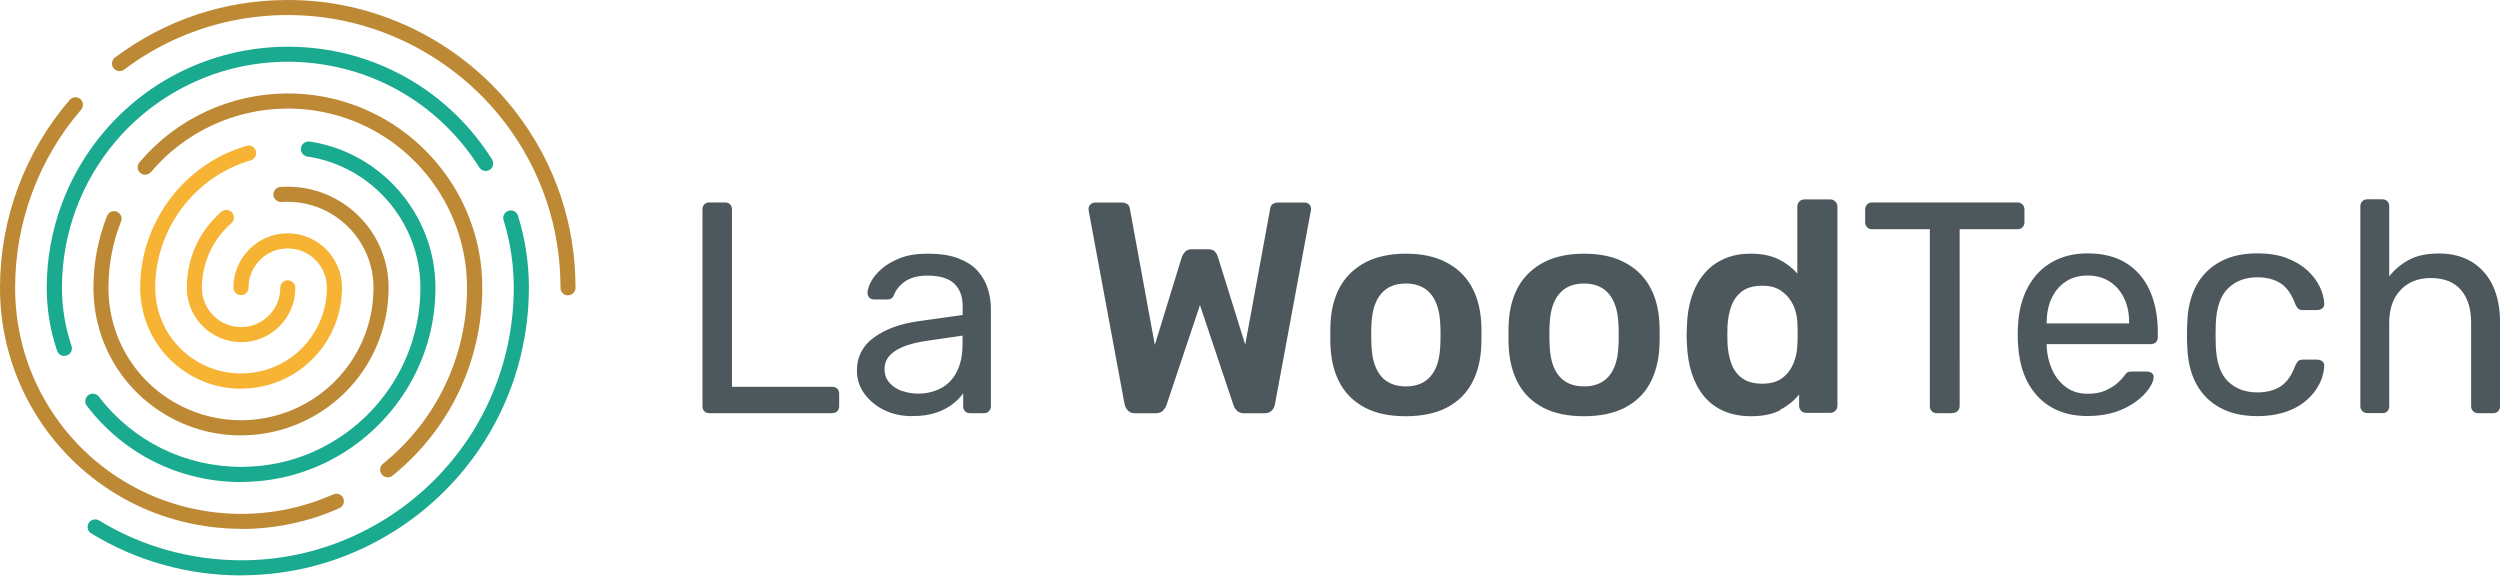 <?xml version="1.0" encoding="UTF-8"?><svg id="a" xmlns="http://www.w3.org/2000/svg" viewBox="0 0 238.09 54.82"><defs><style>.b{fill:#19aa90;}.c{fill:#f6b334;}.d{fill:#4d585d;}.e{fill:#bd8935;}</style></defs><path class="e" d="M54.1,28.13c-.4,0-.72-.32-.72-.72,0-5.75-1.83-11.19-5.3-15.74,0,0-.02-.02-.02-.03C43.75,6.02,37.27,2.36,30.27,1.59h0c-6.62-.72-13.18,1.07-18.45,5.04-.32,.24-.77,.17-1.01-.14-.24-.32-.18-.77,.14-1.01C15.72,1.9,21.41,0,27.41,0c1,0,2.02,.05,3.02,.16h0c7.38,.81,14.21,4.66,18.74,10.57l.02,.03c3.68,4.81,5.62,10.57,5.62,16.64,0,.4-.32,.72-.72,.72m-31.14,22.24c-3.73,0-7.43-.91-10.71-2.64h0C5.54,44.18,1.02,37.58,.15,30.06h0c-.1-.88-.15-1.77-.15-2.65,0-6.58,2.36-12.93,6.64-17.9,.26-.3,.72-.33,1.01-.08,.3,.26,.33,.71,.08,1.01C3.67,15.15,1.44,21.17,1.44,27.41c0,.83,.05,1.67,.14,2.49h0c.81,7.05,5.05,13.24,11.34,16.56h0c3.07,1.62,6.54,2.48,10.04,2.48,3.06,0,6.01-.63,8.78-1.86,.36-.16,.79,0,.95,.36,.16,.36,0,.79-.36,.95-2.95,1.32-6.1,1.98-9.36,1.99"/><path class="b" d="M6.12,33.9c-.3,0-.58-.19-.68-.49-.66-1.93-.99-3.95-.99-6,0-5.46,1.95-10.75,5.48-14.89h0C14.3,7.39,20.67,4.45,27.41,4.45c.8,0,1.6,.04,2.4,.12h0c7.05,.73,13.26,4.6,17.05,10.61,.21,.34,.11,.78-.22,.99-.33,.21-.78,.11-.99-.22-3.55-5.64-9.37-9.26-15.98-9.95h0c-.74-.08-1.5-.12-2.25-.12-6.32,0-12.29,2.76-16.39,7.56h0c-3.31,3.89-5.13,8.84-5.13,13.96,0,1.9,.31,3.76,.91,5.54,.13,.38-.07,.79-.45,.91-.08,.03-.16,.04-.23,.04m16.84,12.02c-5.81,0-11.17-2.64-14.7-7.26-.24-.31-.18-.77,.13-1.01,.31-.24,.77-.18,1.01,.13,3.26,4.25,8.2,6.69,13.56,6.69,1.22,0,2.44-.13,3.62-.38h0c6.93-1.5,12.26-7.21,13.27-14.22v-.04c.12-.8,.18-1.62,.18-2.42,0-6.22-4.63-11.59-10.77-12.49-.39-.06-.66-.42-.61-.82,.06-.39,.42-.65,.82-.61,6.84,1.01,11.99,6.99,11.99,13.91,0,.89-.06,1.79-.19,2.67v.04c-1.12,7.58-6.9,13.76-14.39,15.38h0c-1.28,.28-2.6,.42-3.93,.42m0,8.9c-5.05,0-9.98-1.38-14.27-4-.34-.21-.45-.65-.24-.99,.21-.34,.65-.45,.99-.24,4.06,2.48,8.73,3.78,13.52,3.79,1.8,0,3.59-.18,5.34-.55h0c6.9-1.44,12.99-5.71,16.73-11.71h0c2.55-4.11,3.9-8.85,3.9-13.71,0-2.19-.33-4.35-.97-6.42-.12-.38,.09-.78,.47-.9,.38-.12,.78,.09,.9,.47,.69,2.21,1.04,4.51,1.04,6.84,0,5.13-1.42,10.14-4.12,14.47h0c-3.94,6.34-10.38,10.84-17.66,12.36h0c-1.84,.38-3.73,.58-5.63,.58"/><path class="c" d="M22.96,32.58c-2.85,0-5.17-2.32-5.17-5.17s1.2-5.42,3.29-7.24c.3-.26,.75-.23,1.02,.07,.26,.3,.23,.75-.07,1.02-1.78,1.55-2.8,3.8-2.8,6.16,0,2.06,1.67,3.73,3.73,3.73s3.73-1.67,3.73-3.73c0-.4,.32-.72,.72-.72s.72,.32,.72,.72c0,2.85-2.32,5.17-5.17,5.17"/><path class="e" d="M22.96,41.47c-2.19,0-4.28-.49-6.23-1.45h0c-4.83-2.39-7.83-7.22-7.83-12.62,0-2.36,.44-4.67,1.3-6.84,.15-.37,.57-.55,.93-.4,.37,.15,.55,.57,.4,.93-.8,2.01-1.2,4.13-1.2,6.31,0,4.84,2.69,9.18,7.03,11.32h0c1.75,.86,3.63,1.3,5.59,1.3,5.01,0,9.55-2.96,11.56-7.54h0c.71-1.6,1.06-3.31,1.06-5.08,0-4.51-3.67-8.18-8.18-8.18-.2,0-.39,0-.58,.02-.35,.03-.74-.27-.77-.67-.03-.4,.27-.74,.67-.77,.22-.02,.45-.02,.68-.02,5.3,0,9.62,4.31,9.62,9.61,0,1.97-.4,3.87-1.18,5.66h0c-2.24,5.11-7.3,8.41-12.88,8.41"/><path class="e" d="M36.92,45.45c-.21,0-.42-.09-.56-.27-.25-.31-.2-.76,.11-1.01,5.09-4.11,8.01-10.22,8.01-16.76,0-.55-.03-1.1-.08-1.64h0c-.68-7.06-5.72-13.02-12.56-14.85h0c-1.44-.38-2.92-.58-4.43-.58-5.04,0-9.79,2.21-13.04,6.05-.26,.3-.71,.34-1.01,.08-.3-.26-.34-.71-.08-1.01,3.52-4.17,8.68-6.56,14.14-6.56,1.63,0,3.24,.21,4.8,.63h0c7.42,1.98,12.9,8.45,13.63,16.1v.02c.06,.58,.08,1.17,.08,1.77,0,6.98-3.12,13.5-8.55,17.88-.13,.11-.29,.16-.45,.16"/><path class="c" d="M22.96,37.02c-4.11,0-7.76-2.61-9.09-6.49h0c-.34-1.01-.52-2.06-.52-3.13,0-6.22,4.17-11.78,10.13-13.51,.38-.12,.78,.11,.89,.49,.11,.38-.11,.78-.49,.89-5.35,1.55-9.09,6.54-9.1,12.13,0,.91,.15,1.81,.44,2.66h0c1.13,3.3,4.24,5.51,7.73,5.51h0c3.35,0,6.32-2,7.58-5.1h0c.4-.98,.6-2.02,.6-3.08,0-2.06-1.67-3.73-3.73-3.73s-3.73,1.67-3.73,3.73c0,.4-.32,.72-.72,.72s-.72-.32-.72-.72c0-2.85,2.32-5.17,5.17-5.17s5.17,2.32,5.17,5.17c0,1.25-.24,2.47-.7,3.62h0c-1.48,3.64-4.97,6-8.91,6h0Z"/><path class="d" d="M226.88,39.35c.21,0,.37-.06,.49-.19,.11-.12,.17-.28,.17-.47v-7.94c0-1.34,.36-2.38,1.09-3.14,.73-.76,1.68-1.13,2.87-1.13,1.26,0,2.22,.38,2.87,1.13,.65,.76,.97,1.8,.97,3.14v7.94c0,.19,.06,.35,.19,.47,.12,.13,.28,.19,.47,.19h1.43c.21,0,.37-.06,.49-.19,.11-.12,.17-.28,.17-.47v-8.09c0-1.28-.23-2.4-.67-3.37-.45-.96-1.11-1.72-1.98-2.27-.87-.54-1.93-.82-3.17-.82-1.15,0-2.09,.2-2.84,.6-.75,.4-1.38,.93-1.89,1.58v-6.68c0-.19-.06-.35-.17-.47-.11-.12-.28-.19-.49-.19h-1.43c-.19,0-.35,.06-.47,.19-.13,.13-.19,.28-.19,.47v19.04c0,.19,.06,.35,.19,.47,.12,.13,.28,.19,.47,.19h1.43Zm-9.56-.01c.7-.2,1.29-.47,1.79-.8,.5-.33,.91-.72,1.25-1.15,.33-.43,.58-.86,.73-1.28,.15-.42,.24-.83,.26-1.23,.02-.19-.04-.34-.17-.46-.13-.11-.3-.17-.49-.17h-1.38c-.19,0-.33,.04-.43,.13-.1,.09-.19,.23-.29,.44-.34,.94-.81,1.6-1.4,1.98-.59,.38-1.33,.57-2.21,.57-1.15,0-2.08-.35-2.8-1.05-.72-.7-1.1-1.84-1.16-3.43-.02-.65-.02-1.32,0-2.01,.06-1.57,.44-2.7,1.16-3.41,.72-.71,1.65-1.06,2.8-1.06,.88,0,1.62,.19,2.21,.57,.59,.38,1.06,1.04,1.4,1.98,.1,.21,.19,.36,.29,.44,.1,.09,.24,.13,.43,.13h1.38c.19,0,.35-.06,.49-.17,.13-.11,.19-.27,.17-.46-.02-.5-.16-1.02-.42-1.58-.26-.55-.65-1.07-1.16-1.55-.52-.48-1.17-.87-1.96-1.18-.79-.31-1.74-.46-2.85-.46-1.36,0-2.53,.26-3.51,.79-.98,.53-1.74,1.28-2.28,2.27-.53,.98-.82,2.16-.86,3.54-.02,.29-.03,.67-.03,1.15s0,.86,.03,1.15c.04,1.38,.33,2.56,.86,3.54,.54,.99,1.29,1.74,2.28,2.27,.98,.53,2.15,.79,3.51,.79,.88,0,1.67-.1,2.37-.3m-22.41-8.62c0-.86,.15-1.62,.46-2.29,.31-.67,.75-1.2,1.33-1.59,.58-.39,1.29-.59,2.11-.59s1.53,.2,2.12,.59c.59,.39,1.05,.92,1.36,1.59,.32,.67,.47,1.43,.47,2.29v.09h-7.86v-.09Zm6.54,8.53c.76-.26,1.41-.59,1.95-.99,.54-.4,.95-.81,1.23-1.22,.29-.41,.44-.76,.46-1.05,.02-.19-.03-.34-.16-.44s-.28-.16-.47-.16h-1.38c-.21,0-.36,.02-.46,.07-.1,.05-.23,.2-.4,.44-.1,.13-.29,.33-.57,.59-.29,.26-.66,.49-1.12,.7-.46,.21-1.03,.32-1.72,.32-.8,0-1.49-.21-2.06-.63-.57-.42-1.01-.97-1.32-1.65-.31-.68-.48-1.41-.52-2.19v-.26h9.92c.19,0,.35-.06,.47-.17,.12-.11,.19-.28,.19-.49v-.49c0-1.51-.26-2.83-.77-3.96s-1.27-2-2.25-2.61c-.98-.61-2.2-.92-3.66-.92-1.3,0-2.43,.28-3.4,.83-.97,.56-1.72,1.34-2.28,2.37-.55,1.02-.87,2.21-.95,3.57-.02,.25-.03,.57-.03,.96s0,.71,.03,.96c.12,2.1,.76,3.76,1.92,4.98,1.17,1.21,2.73,1.82,4.7,1.82,.99,0,1.87-.13,2.64-.39m-15.51,.1c.21,0,.38-.06,.5-.19,.12-.12,.19-.28,.19-.47V21.83h5.48c.21,0,.38-.06,.5-.19,.12-.12,.19-.28,.19-.47v-1.2c0-.21-.06-.38-.19-.5-.12-.12-.29-.19-.5-.19h-13.82c-.19,0-.35,.06-.47,.19-.13,.12-.19,.29-.19,.5v1.2c0,.19,.06,.35,.19,.47,.12,.13,.28,.19,.47,.19h5.5v16.86c0,.19,.06,.35,.19,.47,.12,.13,.28,.19,.47,.19h1.49Zm-20.03-3.31c-.47-.35-.81-.82-1.02-1.39-.21-.57-.33-1.2-.37-1.89-.02-.57-.02-1.15,0-1.72,.04-.69,.16-1.32,.37-1.89,.21-.57,.55-1.04,1.02-1.39,.47-.35,1.1-.53,1.91-.53s1.39,.17,1.86,.52c.48,.34,.84,.78,1.09,1.3,.25,.53,.38,1.08,.4,1.65,.02,.34,.03,.71,.03,1.1s-.01,.76-.03,1.1c-.02,.59-.14,1.17-.37,1.73-.23,.56-.58,1.03-1.06,1.39-.48,.36-1.12,.54-1.92,.54s-1.44-.18-1.91-.53m3.61,3.02c.74-.38,1.34-.87,1.82-1.46v1.06c0,.19,.06,.35,.19,.49,.12,.13,.29,.2,.5,.2h2.27c.19,0,.35-.07,.49-.2,.13-.13,.2-.3,.2-.49V19.68c0-.19-.07-.35-.2-.49-.13-.13-.3-.2-.49-.2h-2.44c-.21,0-.38,.07-.5,.2-.12,.13-.19,.3-.19,.49v6.37c-.48-.55-1.08-1.01-1.79-1.36-.72-.35-1.59-.53-2.62-.53s-1.87,.17-2.62,.52c-.76,.34-1.39,.83-1.89,1.45-.51,.62-.89,1.34-1.15,2.16-.26,.82-.41,1.71-.44,2.67-.02,.34-.03,.65-.03,.93s0,.59,.03,.93c.04,.99,.19,1.91,.46,2.74,.27,.83,.65,1.55,1.15,2.16,.5,.61,1.12,1.08,1.88,1.42,.75,.33,1.63,.5,2.62,.5,1.11,0,2.03-.19,2.77-.57m-21.03-3.23c-.56-.64-.86-1.58-.92-2.82-.02-.29-.03-.66-.03-1.12s0-.83,.03-1.12c.06-1.22,.36-2.16,.92-2.81,.55-.65,1.34-.97,2.35-.97s1.8,.33,2.35,.97c.55,.65,.86,1.59,.92,2.81,.02,.29,.03,.66,.03,1.12s0,.83-.03,1.12c-.06,1.24-.36,2.18-.92,2.82-.55,.64-1.34,.96-2.35,.96s-1.8-.32-2.35-.96m6.21,3c1.04-.54,1.84-1.29,2.38-2.27s.85-2.11,.93-3.41c.02-.34,.03-.76,.03-1.26s-.01-.92-.03-1.26c-.08-1.32-.4-2.46-.96-3.43-.56-.97-1.37-1.72-2.41-2.25-1.04-.54-2.31-.8-3.8-.8s-2.76,.27-3.8,.8c-1.04,.54-1.84,1.29-2.41,2.25-.56,.97-.88,2.11-.96,3.43-.02,.34-.03,.76-.03,1.26s0,.92,.03,1.26c.08,1.3,.39,2.44,.93,3.41,.54,.97,1.34,1.73,2.38,2.27,1.04,.54,2.33,.8,3.86,.8s2.81-.27,3.86-.8m-23.18-3c-.55-.64-.86-1.58-.92-2.82-.02-.29-.03-.66-.03-1.12s0-.83,.03-1.12c.06-1.22,.36-2.16,.92-2.81,.55-.65,1.34-.97,2.35-.97s1.8,.33,2.35,.97c.55,.65,.86,1.59,.92,2.81,.02,.29,.03,.66,.03,1.12s-.01,.83-.03,1.12c-.06,1.24-.36,2.18-.92,2.82-.55,.64-1.34,.96-2.35,.96s-1.8-.32-2.35-.96m6.21,3c1.04-.54,1.83-1.29,2.38-2.27s.85-2.11,.93-3.41c.02-.34,.03-.76,.03-1.26s0-.92-.03-1.26c-.08-1.32-.4-2.46-.96-3.43-.56-.97-1.37-1.72-2.41-2.25-1.04-.54-2.31-.8-3.8-.8s-2.76,.27-3.8,.8c-1.04,.54-1.85,1.29-2.41,2.25-.56,.97-.88,2.11-.96,3.43-.02,.34-.03,.76-.03,1.26s0,.92,.03,1.26c.08,1.3,.39,2.44,.93,3.41s1.34,1.73,2.38,2.27c1.04,.54,2.33,.8,3.86,.8s2.81-.27,3.86-.8m-27.71,.52c.31,0,.53-.08,.69-.23,.15-.15,.27-.32,.34-.49l3.21-9.58,3.21,9.58c.06,.17,.17,.33,.33,.49,.16,.15,.39,.23,.67,.23h1.92c.29,0,.52-.08,.69-.24,.17-.16,.28-.37,.32-.62l3.41-18.38c.02-.06,.03-.1,.03-.14v-.09c0-.17-.06-.32-.17-.43-.11-.11-.25-.17-.4-.17h-2.52c-.48,0-.75,.19-.8,.57l-2.38,12.96-2.61-8.37c-.04-.15-.12-.31-.26-.47-.13-.16-.35-.24-.66-.24h-1.55c-.29,0-.5,.08-.65,.24-.14,.16-.24,.32-.3,.47l-2.58,8.4-2.38-12.99c-.06-.38-.33-.57-.8-.57h-2.52c-.15,0-.29,.06-.42,.17-.13,.11-.19,.26-.19,.43,0,.02,0,.05,.01,.09,0,.04,.01,.09,.01,.14l3.41,18.38c.06,.25,.17,.45,.33,.62,.16,.16,.39,.24,.67,.24h1.92Zm-24.13-2.12c-.49-.17-.89-.43-1.2-.79-.32-.35-.47-.8-.47-1.33,0-.69,.34-1.26,1.03-1.71,.69-.45,1.71-.77,3.07-.96l3.33-.49v.8c0,1.07-.19,1.96-.56,2.67-.37,.71-.88,1.23-1.53,1.56-.65,.33-1.37,.5-2.15,.5-.52,0-1.02-.09-1.51-.26m3.23,2.08c.63-.22,1.16-.5,1.58-.83,.42-.33,.76-.67,1-1.02v1.23c0,.19,.06,.35,.17,.47,.11,.13,.28,.19,.49,.19h1.32c.19,0,.35-.06,.47-.19,.12-.12,.19-.28,.19-.47v-9.29c0-.65-.1-1.29-.3-1.92-.2-.63-.53-1.19-.97-1.69-.45-.5-1.07-.89-1.85-1.19-.78-.3-1.75-.44-2.9-.44-1.03,0-1.91,.14-2.62,.42-.72,.28-1.31,.62-1.76,1.02-.46,.4-.8,.81-1.02,1.23-.22,.42-.33,.77-.33,1.06,0,.17,.05,.32,.16,.44,.1,.12,.26,.19,.47,.19h1.29c.29,0,.49-.14,.6-.43,.21-.54,.58-.97,1.1-1.32,.53-.34,1.22-.52,2.08-.52,1.18,0,2.04,.26,2.57,.77,.53,.52,.79,1.23,.79,2.15v.83l-4.27,.6c-1.72,.25-3.12,.76-4.19,1.55-1.07,.78-1.61,1.83-1.61,3.15,0,.82,.24,1.56,.72,2.21,.48,.65,1.11,1.17,1.89,1.55,.78,.38,1.65,.57,2.61,.57s1.69-.11,2.32-.33m-9.89,.04c.21,0,.37-.06,.49-.19,.11-.12,.17-.28,.17-.47v-1.15c0-.21-.06-.38-.17-.5-.12-.12-.28-.19-.49-.19h-9.55V19.94c0-.19-.06-.35-.17-.47-.11-.12-.27-.19-.46-.19h-1.52c-.21,0-.37,.06-.49,.19-.11,.12-.17,.28-.17,.47v18.75c0,.19,.06,.35,.17,.47,.11,.13,.28,.19,.49,.19h11.7Z"/></svg>
